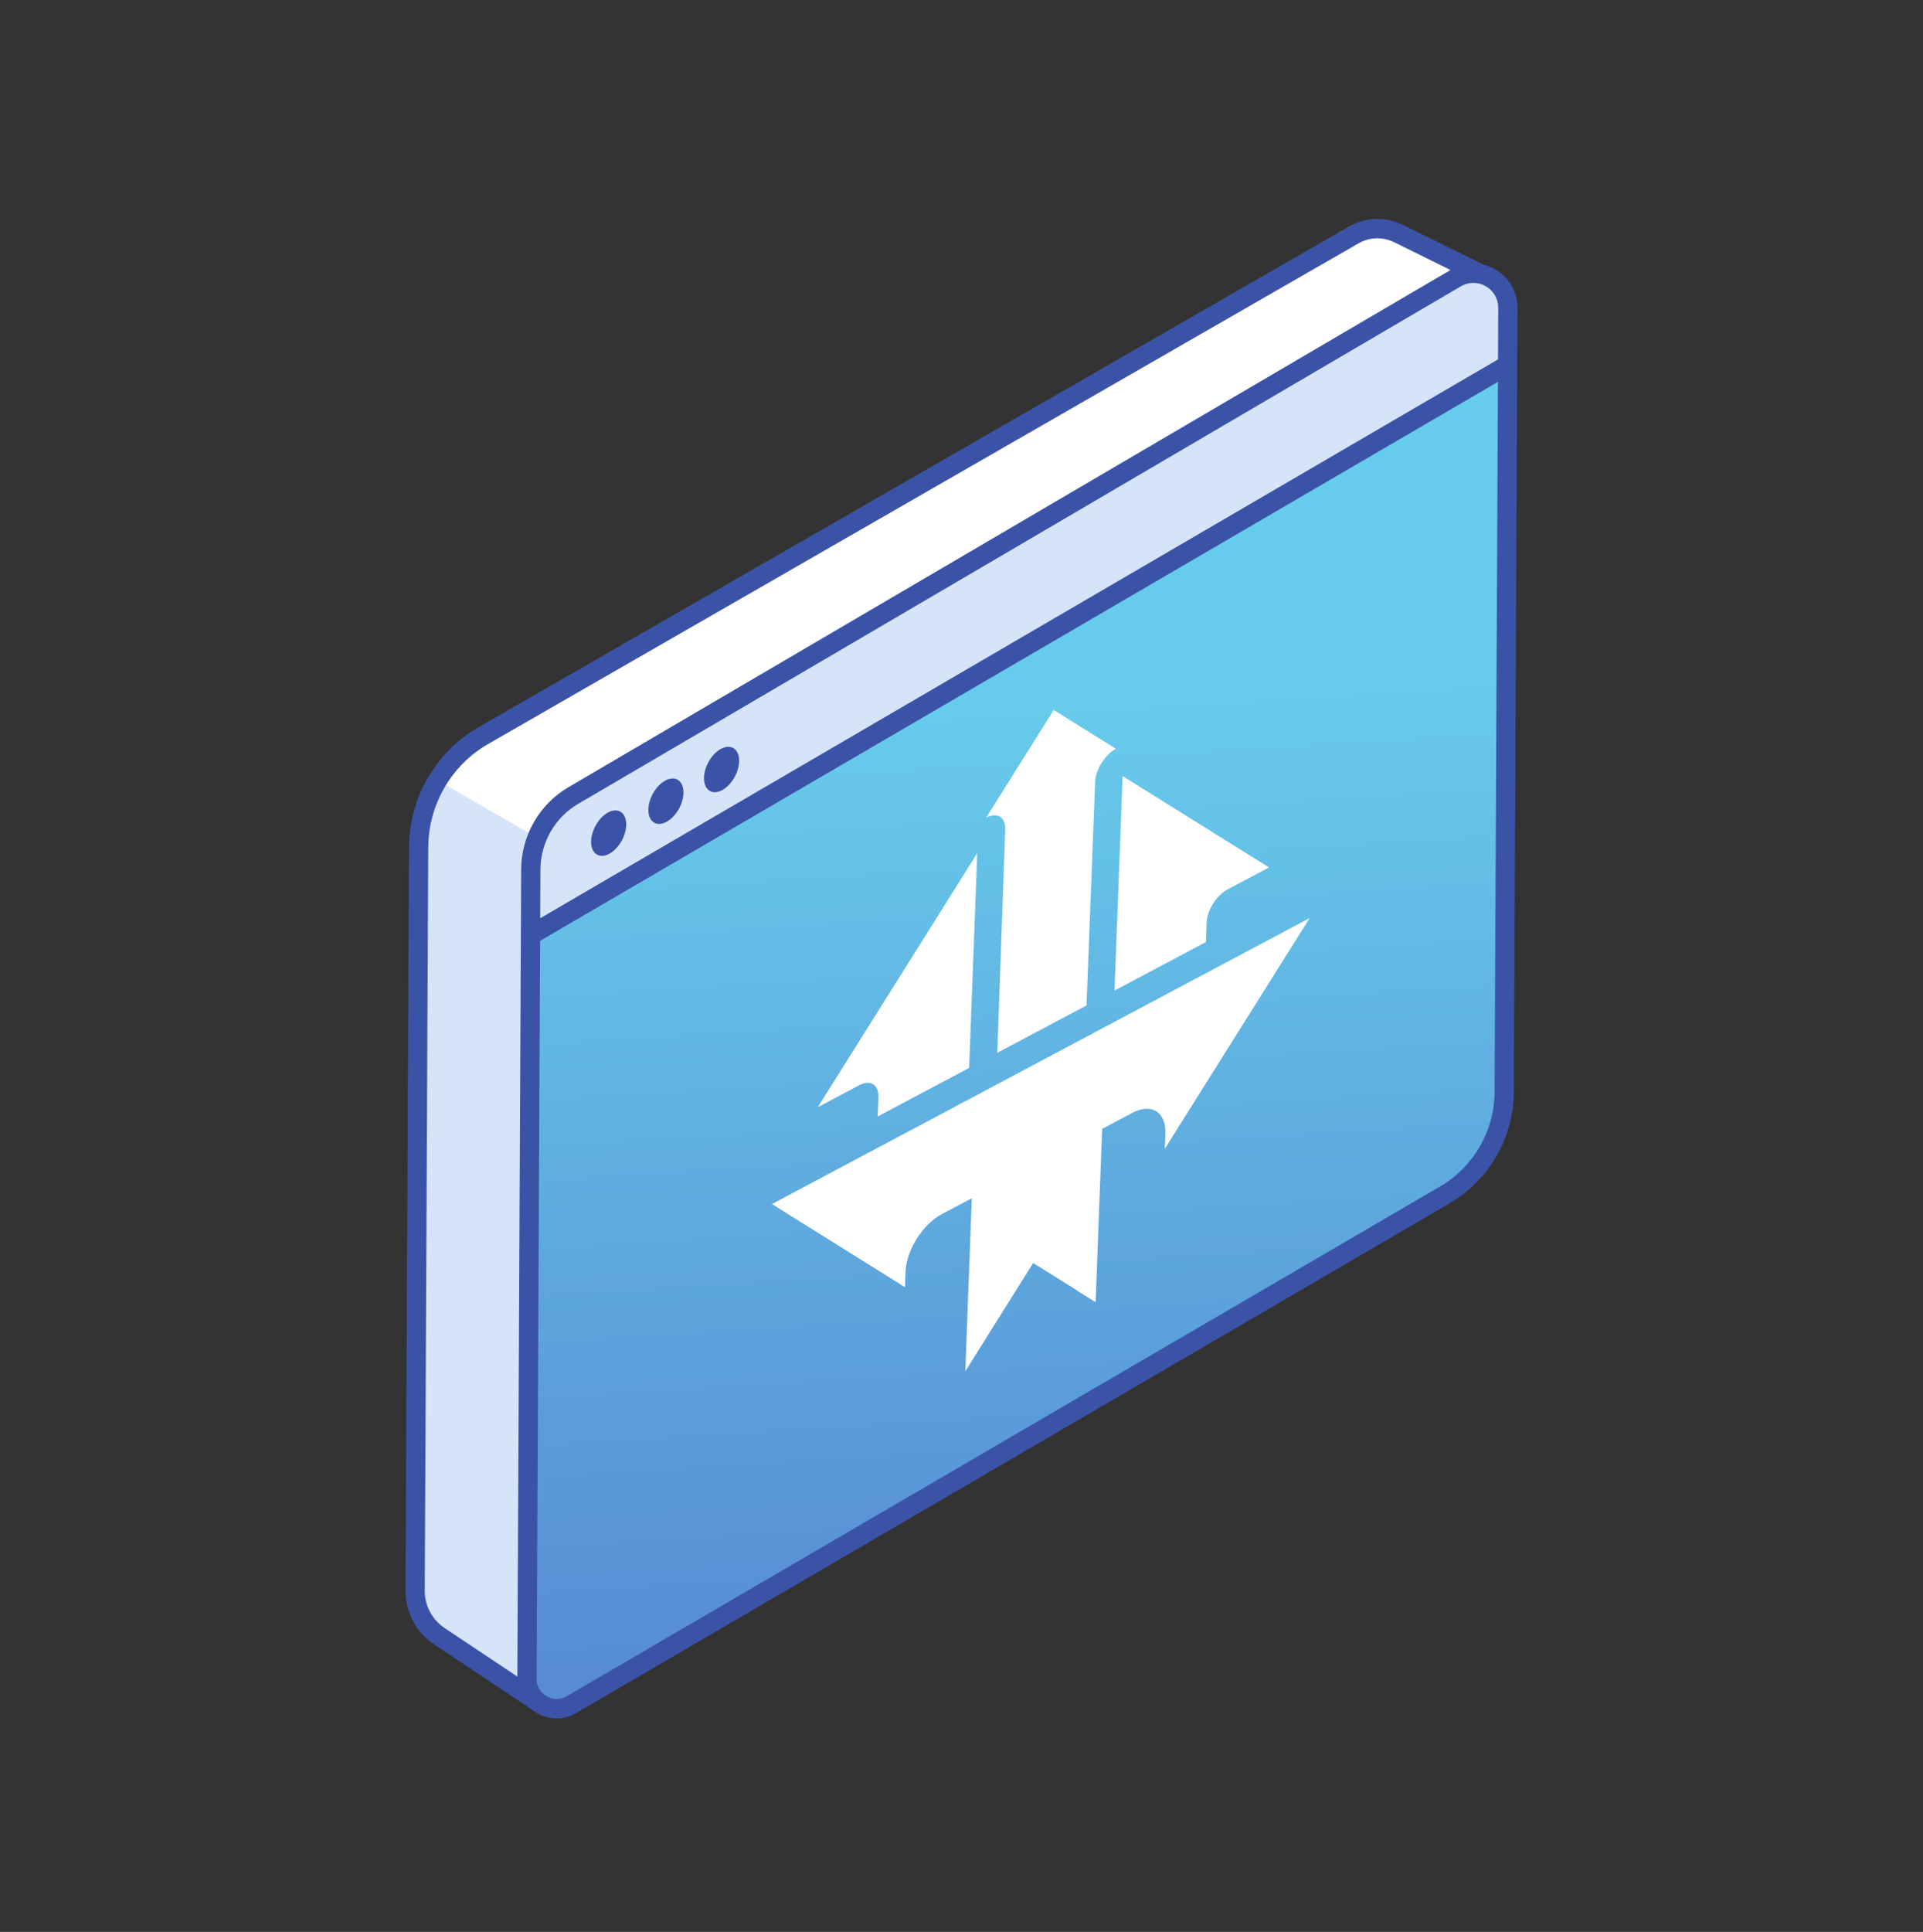 <svg width="230" height="231" viewBox="0 0 230 231" fill="none" xmlns="http://www.w3.org/2000/svg">
<rect x="0" y="0" width="230" height="231" fill="#333333" stroke="none"/>
<path d="M63.024 201.855L63.49 102.539L65.047 98.541L176.875 32.662L164.671 27.332C164.671 27.332 131.146 45.782 130.297 46.27C129.449 46.758 53.505 91.616 53.505 91.616L50.084 97.124L49.692 180.271L50.69 193.728L63.024 201.855Z" fill="white"/>
<path d="M50.01 96.12L49.553 193.25L63.202 201.865L63.947 100.015L53.608 94.037C52.005 93.108 50.01 94.271 50 96.12H50.01Z" fill="#D6E4F9"/>
<path d="M63.444 111.811L180.315 43.642L180.362 35.618L176.875 32.662L171.188 34.961L65.038 98.541L63.49 102.548L63.444 111.811Z" fill="white"/>
<path d="M63.444 111.811L180.315 43.642L180.362 35.618L176.875 32.662L171.188 34.961L65.038 98.541L63.49 102.548L63.444 111.811Z" fill="#D6E4F9"/>
<path d="M63.444 111.811L63.099 185.667C63.099 185.667 63.062 201.114 63.024 201.855C62.987 202.596 65.635 204.314 65.635 204.314C65.635 204.314 71.974 201.714 72.934 201.151C73.904 200.588 167.198 146.139 167.198 146.139L177.789 139.964C177.789 139.964 180.091 134.756 179.896 133.836C179.7 132.917 180.324 43.642 180.324 43.642L63.453 111.811H63.444Z" fill="url(#paint0_linear_489_2)"/>
<path d="M68.917 204.83L173.426 143.85C178.106 141.119 181.034 136.032 181.062 130.589L181.5 36.847C181.5 34.914 180.521 33.187 178.862 32.221C178.433 31.977 177.976 31.789 177.482 31.658L177.426 31.639L167.758 26.881C166.835 26.421 165.8 26.177 164.775 26.177C163.572 26.177 162.388 26.487 161.344 27.087L57.226 86.961C52.127 89.888 48.948 95.388 48.92 101.291L48.5 190.171C48.491 192.771 49.768 195.173 51.912 196.609L63.594 204.398C63.818 204.577 64.013 204.717 64.209 204.83C64.927 205.252 65.729 205.468 66.54 205.478C67.351 205.487 68.181 205.262 68.917 204.83ZM179.16 45.659L178.759 130.58C178.74 135.206 176.251 139.523 172.27 141.851L67.77 202.831C67.388 203.056 66.987 203.16 66.568 203.16C66.251 203.16 65.934 203.085 65.542 202.916L64.918 202.493C64.433 202.033 64.172 201.433 64.181 200.748L64.601 112.496L179.16 45.659ZM166.751 28.964L173.482 32.286L67.966 94.14C64.507 96.167 62.354 99.921 62.335 103.947L61.878 200.466L53.19 194.676C51.688 193.672 50.794 192.001 50.803 190.181L51.222 101.3C51.25 96.214 53.982 91.493 58.373 88.969L162.491 29.096C163.181 28.692 163.973 28.486 164.765 28.495C165.446 28.495 166.136 28.664 166.751 28.964ZM177.715 34.229C178.647 34.773 179.207 35.749 179.197 36.838L179.169 42.975L64.61 109.793L64.638 103.956C64.657 100.747 66.372 97.753 69.122 96.139L174.722 34.239C175.188 33.966 175.711 33.826 176.233 33.826C176.755 33.826 177.258 33.966 177.706 34.229H177.715Z" fill="#3B53A7"/>
<path d="M71.419 102.197C70.544 101.722 70.453 100.184 71.216 98.76C71.978 97.337 73.305 96.568 74.18 97.043C75.054 97.517 75.145 99.056 74.383 100.479C73.621 101.903 72.294 102.672 71.419 102.197Z" fill="#3B53A7"/>
<path d="M78.266 98.378C77.392 97.904 77.301 96.365 78.063 94.942C78.825 93.518 80.152 92.749 81.027 93.224C81.902 93.698 81.993 95.237 81.231 96.66C80.468 98.084 79.141 98.853 78.266 98.378Z" fill="#3B53A7"/>
<path d="M84.923 94.589C84.048 94.114 83.957 92.575 84.719 91.152C85.481 89.729 86.809 88.96 87.683 89.434C88.558 89.909 88.649 91.448 87.887 92.871C87.124 94.294 85.797 95.063 84.923 94.589Z" fill="#3B53A7"/>
<path d="M126.039 84.896L127.186 85.609L128.323 86.323L133.469 89.532C132.155 90.236 131.045 92 130.98 93.492L129.954 120.219L119.28 125.888L120.231 99.189C120.287 97.706 119.261 97.068 117.947 97.772L120.492 93.718L121.06 92.807L123.55 88.847L124.79 86.867L126.03 84.887L126.039 84.896ZM116.884 102.023L115.914 127.689L104.979 133.498L105.062 131.18C105.118 129.698 104.093 129.06 102.778 129.754L97.809 132.391L100.373 128.309L113.36 107.625L116.334 102.886L116.874 102.023H116.884ZM134.28 92.798L134.774 93.108L137.506 94.816L149.43 102.257L151.779 103.721L146.81 106.358C145.496 107.062 144.377 108.827 144.321 110.319L144.237 112.637L133.301 118.446L134.271 92.779L134.28 92.798ZM156.636 109.784L154.278 113.538L148.693 122.434L139.324 137.355L139.389 135.544C139.482 132.963 137.711 131.856 135.427 133.067L131.819 134.981L131.045 155.608L130.999 155.683L128.715 154.257L128.724 154.238L123.568 151.019V151.029L118.04 159.841L117.965 159.963V159.972L115.476 163.932H115.457L116.231 143.277L112.623 145.191C110.339 146.411 108.4 149.49 108.307 152.07L108.242 153.91L99.646 148.542L94.5 145.332L92.327 143.971L156.636 109.774V109.784Z" fill="white"/>
<defs>
<linearGradient id="paint0_linear_489_2" x1="119.372" y1="84.936" x2="129.272" y2="246.08" gradientUnits="userSpaceOnUse">
<stop stop-color="#67CBEB"/>
<stop offset="1" stop-color="#5070C9"/>
</linearGradient>
</defs>
</svg>
